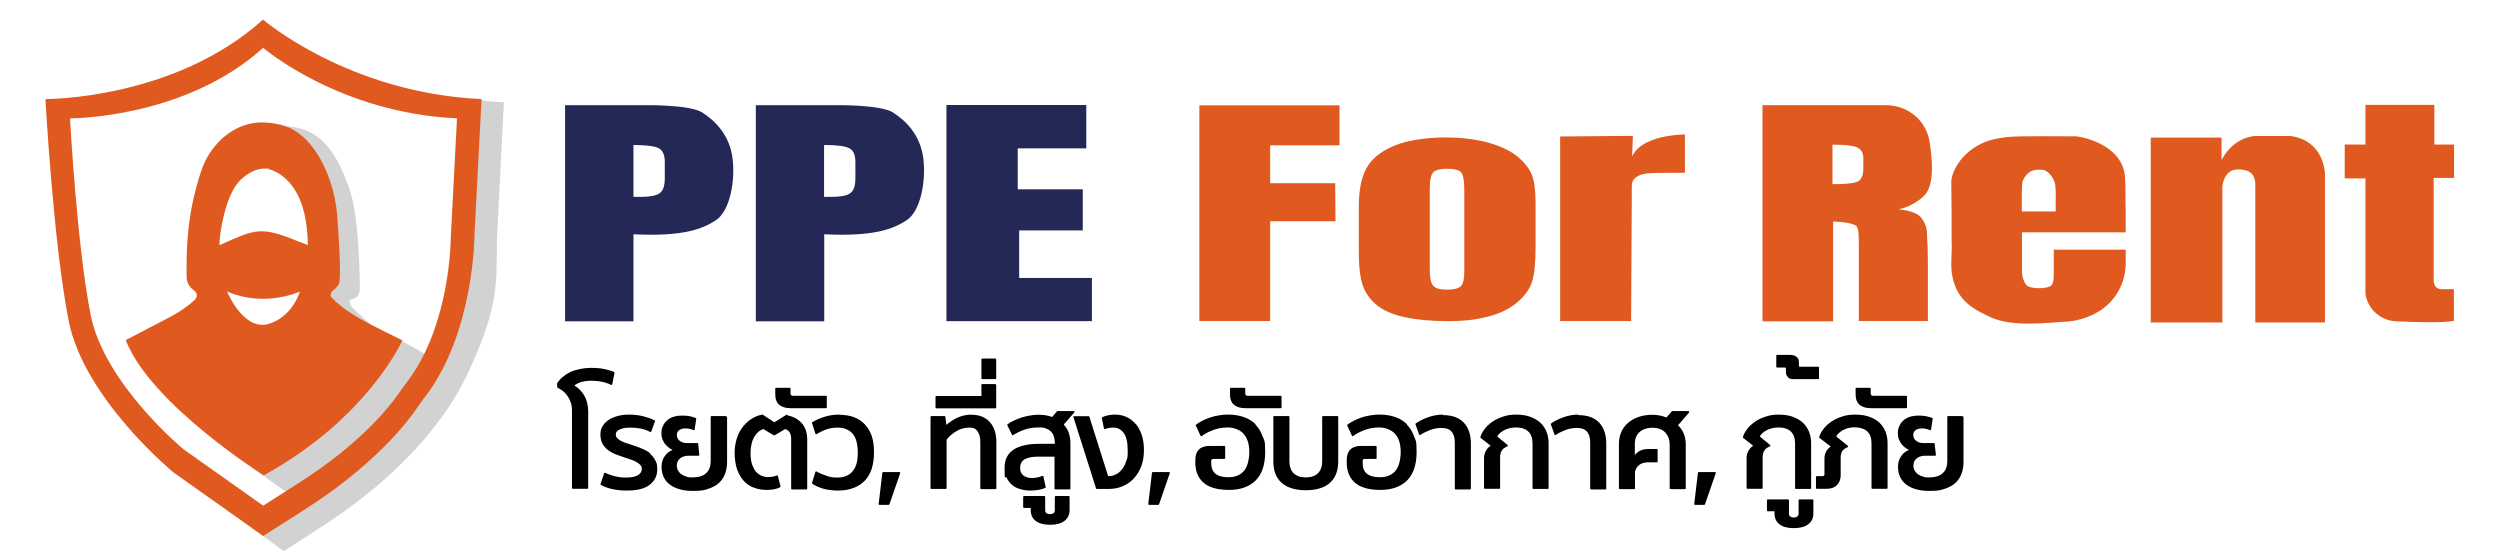 <?xml version="1.0" encoding="UTF-8"?> <svg xmlns="http://www.w3.org/2000/svg" version="1.1" viewBox="0 0 1556.9 349"><defs><style> .cls-1 { fill: #e05a20; } .cls-2 { fill: #242857; } .cls-3 { fill: #231f20; opacity: .2; } </style></defs><g><g id="Layer_1"><g><path d="M368.2,237.1c2.2,0,4.3.2,6.4.6,2.1.4,4.1,1.1,6,2,.1,0,.3,0,.4,0,.1,0,.2-.2.3-.4l1.4-7.1c0-.2,0-.5-.3-.6-1.8-.7-3.9-1.3-6.2-1.8-2.2-.5-5.1-.7-8.6-.7s-8.9.9-12.5,2.6c-3.6,1.8-6.4,4.2-8.2,7.1,0,0,0,.2,0,.3l.2,2.1c0,.2.1.4.3.4.7.3,1.5.7,2.5,1.4,1,.7,2,1.6,2.9,2.8.9,1.1,1.8,2.6,2.4,4.2.7,1.6,1,3.6,1,5.8v48.1c0,.3.2.5.5.5h9.1c.3,0,.5-.2.5-.5v-47.5c0-3.8-.8-7.2-2.4-10-1.5-2.6-3.6-4.8-6.2-6.3.9-.8,2.2-1.5,3.7-2,1.9-.6,4.2-1,6.8-1Z"></path><path d="M405.1,282.5h0c-1.4-1.2-3.1-2.2-5.1-3-2-.9-4.2-1.7-6.7-2.5-1.4-.4-2.8-.9-4-1.3-1.2-.4-2.2-.9-3.1-1.4-.8-.5-1.5-1.1-2-1.7-.5-.6-.7-1.2-.7-2,0-1.3.7-2.4,2.3-3.1,1.6-.8,3.8-1.2,6.6-1.2s4.5.2,6.6.6c2,.4,4,1.1,5.9,2.1.1,0,.3,0,.4,0,.1,0,.2-.2.3-.3l2.3-6.3c0-.2,0-.5-.2-.6-2.1-1.1-4.6-1.9-7.2-2.6-2.6-.6-5.5-1-8.6-1s-5.1.3-7.3.9c-2.2.6-4.1,1.4-5.7,2.5-1.6,1.1-2.8,2.4-3.7,3.9-.9,1.5-1.3,3.2-1.3,5s.4,4.1,1.2,5.6c.8,1.5,1.9,2.9,3.3,4,1.4,1.1,3,2,4.9,2.8,1.8.7,3.8,1.4,5.9,2.1,1.3.4,2.6.8,3.9,1.3,1.2.4,2.4.9,3.4,1.5,1,.6,1.8,1.2,2.4,1.9.6.7.8,1.4.8,2.3,0,1.7-.8,2.9-2.4,3.9-1.7,1-4.1,1.5-7.4,1.5s-4.7-.3-6.9-.8c-2.2-.5-4.3-1.3-6.1-2.1-.1,0-.3,0-.4,0-.1,0-.2.2-.3.3l-2.2,6.6c0,.2,0,.5.2.6,4.2,2.3,9.6,3.5,16.2,3.5s11.1-1.2,14.2-3.6c3.1-2.4,4.7-5.6,4.7-9.4s-.4-4-1.1-5.6c-.8-1.6-1.8-3-3.3-4.2Z"></path><path d="M452.1,259.1h-9c-.3,0-.5.2-.5.5v27.5c0,3.2-.9,5.8-2.8,7.5-1.8,1.8-4.7,2.7-8.5,2.7s-2.6-.2-3.8-.5c-1.2-.3-2.2-.8-3.1-1.4-.9-.6-1.5-1.4-2.1-2.3-.5-.9-.8-1.9-.8-3.1,0-1.9.7-3.4,2-4.5,1.3-1.1,3.1-1.7,5.3-1.7h6.2c.1,0,.3,0,.4-.2s.1-.2.1-.4l-.7-6.9c0-.3-.2-.4-.5-.4h-6.7c-.7,0-1.5-.1-2.2-.3-.7-.2-1.4-.6-2-1-.6-.4-1.1-1-1.4-1.6-.3-.6-.5-1.3-.5-2.1,0-1.2.4-2.2,1.3-2.9.9-.8,2.3-1.2,4.1-1.2s1.7.1,2.6.3c.9.2,1.7.5,2.5.8.1,0,.3,0,.4,0,.1,0,.2-.2.2-.4l1-6.7c0-.2,0-.5-.3-.5-1.1-.4-2.3-.8-3.7-1.1-1.4-.3-3.1-.4-4.9-.4s-3.8.3-5.4.8c-1.6.5-2.9,1.3-4,2.3-1.1,1-2,2.2-2.5,3.5-.6,1.3-.9,2.8-.9,4.3s.2,2.8.7,4c.5,1.2,1.1,2.3,1.9,3.2.8.9,1.7,1.7,2.7,2.4.5.3,1.1.6,1.7.9-1.9.7-3.4,1.8-4.6,3.4-1.5,1.9-2.3,4.3-2.3,7,0,4.9,1.8,8.7,5.3,11.3,3.5,2.5,8.2,3.8,14,3.8s7.1-.4,9.8-1.3c2.7-.9,5-2.1,6.7-3.7,1.7-1.6,3-3.6,3.8-5.8.8-2.2,1.2-4.7,1.2-7.4v-27.6c0-.3-.2-.5-.5-.5Z"></path><path d="M490.3,258.2c-.1,0-.3,0-.4,0l-7.7,4.8-7.2-4.8c-.1,0-.2-.1-.4,0-2.6.5-5,1.5-7.1,3-2.1,1.4-3.9,3.2-5.4,5.3-1.5,2.1-2.7,4.5-3.4,7.1-.8,2.6-1.2,5.5-1.2,8.5s.5,7.5,1.6,10.4c1,2.9,2.5,5.3,4.3,7.2,1.8,1.9,3.9,3.3,6.4,4.1,2.4.9,5,1.3,7.6,1.3s3.3-.2,4.7-.4c1.4-.3,2.7-.7,3.7-1.3.2-.1.3-.3.3-.6l-1.7-6.4c0-.1-.1-.3-.3-.3-.1,0-.3,0-.4,0-.9.4-1.8.7-2.7.8-.9.1-1.9.2-3,.2s-2.4-.3-3.7-.8c-1.2-.5-2.4-1.3-3.4-2.4-1-1.1-1.8-2.7-2.5-4.5-.6-1.9-1-4.3-1-7.1,0-4.2.8-7.6,2.3-10.2,1.5-2.5,3.4-4.2,5.7-4.9l6.5,3.9c.2,0,.4,0,.5,0l6.6-3.9c2.5.8,3.7,2.8,3.7,6.2v30.9c0,.3.2.5.5.5h9c.3,0,.5-.2.5-.5v-30.7c0-4-1.1-7.3-3.2-9.8-2.1-2.6-5.2-4.3-9.3-5.2Z"></path><path d="M491.7,241.5h-8.4c-.3,0-.5.2-.5.5v3.6c0,3,.9,5.2,2.6,6.6h0c1.7,1.3,4,2,6.9,2h22.1c.3,0,.5-.2.5-.5v-6.7c0-.3-.2-.5-.5-.5h-20.5c-1.1,0-1.6-.5-1.6-1.6v-2.9c0-.3-.2-.5-.5-.5Z"></path><path d="M522.6,258.2c-3,0-6,.4-8.9,1.3-2.9.9-5.5,2-7.8,3.4-.2.1-.3.4-.2.6l2.1,6.6c0,.1.2.3.3.3.1,0,.3,0,.4,0,2.1-1.3,4.2-2.3,6.2-3,2-.7,4.4-1.1,7-1.1,3.9,0,7.1,1.3,9.2,3.7,2.2,2.5,3.3,6.5,3.3,12s-1.1,9-3.3,11.6c-2.2,2.5-5.3,3.8-9.2,3.8s-4.8-.4-7-1.1c-2.2-.7-4.3-1.6-6.2-2.7-.1,0-.3,0-.4,0s-.2.2-.3.3l-2.1,6.8c0,.2,0,.4.2.6,4.2,2.8,9.7,4.2,16.2,4.2s12.5-2,16.4-6.1c3.9-4,5.8-10,5.8-17.9s-1.9-13-5.6-17.1c-3.7-4.1-9.2-6.1-16.1-6.1Z"></path><path d="M560.2,294h-10.2c-.3,0-.5.2-.5.4l-2.3,19.4c0,.1,0,.3.1.4,0,.1.2.2.4.2h5.7c.2,0,.4-.1.5-.3l6.7-19.4c0-.2,0-.3,0-.5,0-.1-.2-.2-.4-.2Z"></path><path d="M605.1,258.2c-1.8,0-3.5.2-5.1.6-1.6.4-3.1,1-4.4,1.6-1.3.7-2.6,1.4-3.8,2.3-.9.6-1.7,1.3-2.4,1.9l-.7-5.1c0-.2-.2-.4-.5-.4h-8.2c-.3,0-.5.2-.5.5v44.4c0,.3.2.5.5.5h9c.3,0,.5-.2.5-.5v-30.2c1.6-2.1,3.7-3.9,6.1-5.3,2.5-1.5,5.2-2.2,8.1-2.2s3.8.7,5,2.2c1.2,1.5,1.8,3.8,1.8,7v28.6c0,.3.2.5.5.5h9c.3,0,.5-.2.5-.5v-28.8c0-5.2-1.4-9.4-4-12.4-2.7-3-6.5-4.6-11.3-4.6Z"></path><path d="M619.9,239.2h-8.2c-.3,0-.5.2-.5.5v6.9h-28.1c-.3,0-.5.2-.5.5v6.7c0,.3.2.5.5.5h36.8c.3,0,.5-.2.5-.5v-14c0-.3-.2-.5-.5-.5Z"></path><rect x="611.2" y="223.3" width="9.2" height="12.8" rx=".5" ry=".5"></rect><path d="M662.7,264.1l6.4-7.3c.1-.1.2-.4,0-.5,0-.2-.3-.3-.5-.3h-10c-.1,0-.3,0-.4.2l-3,3.5c-2.3-.9-5-1.4-8.1-1.4s-3.9.2-5.8.5c-1.9.3-3.7.8-5.4,1.3-1.7.6-3.2,1.2-4.7,1.9-1.4.7-2.7,1.4-3.7,2.2-.2.1-.3.4-.2.6l2.9,5.9c0,.1.2.2.3.3.1,0,.3,0,.4,0,2.1-1.3,4.4-2.5,7-3.4,2.6-.9,5.6-1.4,8.9-1.4s3.4.2,4.7.7c1.3.5,2.3,1.1,3.1,2,.8.8,1.4,1.8,1.7,2.9.4,1.1.6,2.4.6,3.8v.8h-9.6c-14.4,0-21.7,5-21.7,14.9s.4,4.4,1.3,6.2c.8,1.8,2,3.3,3.4,4.5,1.4,1.2,3.1,2.1,5.1,2.6,1.9.6,4,.9,6.2.9,3.5,0,6.6-.5,9.3-1.6.2,0,.4-.3.3-.6l-1.4-6.6c0-.1-.1-.3-.3-.3-.1,0-.3,0-.4,0-1,.4-2.1.7-3.3,1-1.2.2-2.3.3-3.4.3-2,0-3.7-.6-5.1-1.6-1.4-1.1-2-2.6-2-4.8s.9-4.3,2.9-5.3c2-1.1,4.7-1.6,8.1-1.6h10.4v19.9c0,.3.2.5.5.5h8.9c.3,0,.5-.2.5-.5v-28.6c0-2.3-.4-4.4-1.1-6.4-.7-1.8-1.7-3.4-3-4.8Z"></path><path d="M665.6,308.9h-8.2c-.3,0-.5.2-.5.5v8.3c0,.9-.3,1.5-.8,1.9-.6.4-1.3.6-2.2.6s-1.6-.2-2.2-.6c-.6-.4-.8-1-.8-1.9v-8.3c0-.3-.2-.5-.5-.5h-12.7c-.3,0-.5.2-.5.5v6.4c0,.3.2.5.5.5h4.2v1.4c0,2.8,1,5.1,3.1,6.7,2,1.6,5,2.4,8.9,2.4s6.9-.8,9-2.4c2.1-1.6,3.2-3.9,3.2-6.7v-8.3c0-.3-.2-.5-.5-.5Z"></path><path d="M707.3,264.1s0,0,0,0c-1.6-1.9-3.5-3.4-5.7-4.4-3.4-1.5-7.2-1.9-11.4-1.1-1.5.3-2.7.7-3.7,1.2-.2,0-.3.3-.3.6l1.3,6.5c0,.1.1.3.2.3s.3,0,.4,0c1.7-.6,3.4-.9,5.2-.9,2.6,0,4.7,1,6.4,3.2,1.7,2.1,2.6,5.9,2.6,11.1s-.3,4.7-1,6.7c-.6,2-1.5,3.7-2.6,5-1.1,1.4-2.3,2.4-3.7,3.1-1.4.7-2.8,1.1-4.3,1.1h-.6l-11.7-37c0-.2-.3-.3-.5-.3h-9c-.2,0-.3,0-.4.2,0,.1-.1.3,0,.4l14.1,44.4c0,.2.3.3.5.3h7.5c3.1,0,6-.6,8.6-1.7,2.6-1.1,4.9-2.7,6.9-4.8,1.9-2.1,3.5-4.6,4.6-7.5,1.1-2.9,1.7-6.3,1.7-10s-.4-6.6-1.3-9.4c-.9-2.7-2.1-5.1-3.7-7Z"></path><path d="M728.1,294h-10.2c-.3,0-.5.2-.5.4l-2.3,19.4c0,.1,0,.3.1.4,0,.1.2.2.4.2h5.7c.2,0,.4-.1.5-.3l6.7-19.4c0-.2,0-.3,0-.5,0-.1-.2-.2-.4-.2Z"></path><path d="M782.1,264.4h0c-2-2-4.4-3.6-7.3-4.6-2.8-1-6-1.6-9.6-1.6s-4.3.2-6.3.5c-2,.3-3.9.8-5.6,1.4-1.7.6-3.3,1.3-4.7,2-1.4.8-2.7,1.5-3.7,2.3-.2.1-.3.4-.2.6l2.9,6.3c0,.1.2.2.3.3.1,0,.3,0,.4,0,2.1-1.5,4.5-2.8,7.2-3.8,2.7-1,5.8-1.6,9.2-1.6s7.3,1.3,9.7,3.9c2.4,2.6,3.6,6.4,3.6,11.3s-1.2,9.6-3.5,12.1c-2.3,2.5-5.5,3.7-9.5,3.7-7.2,0-10.7-2.9-10.7-8.8v-1.2c0-1,.4-1.4,1.3-1.4h6.9c.3,0,.5-.2.5-.5v-7.1c0-.3-.2-.5-.5-.5h-9.1c-6,0-9,3-9,8.8v1.8c0,5.3,1.8,9.4,5.2,12.4,3.4,2.9,8.7,4.4,15.8,4.4s12.6-2,16.6-5.9c3.9-3.9,5.9-9.9,5.9-17.6s-.5-7-1.6-9.9c-1-2.9-2.6-5.4-4.6-7.4Z"></path><path d="M774.9,241.5h-8.4c-.3,0-.5.2-.5.5v3.6c0,3,.9,5.2,2.6,6.6,1.7,1.3,4,2,6.9,2h22.1c.3,0,.5-.2.5-.5v-6.7c0-.3-.2-.5-.5-.5h-20.5c-1.1,0-1.6-.5-1.6-1.6v-2.9c0-.3-.2-.5-.5-.5Z"></path><path d="M832.9,259.1h-9c-.3,0-.5.2-.5.5v27.8c0,3.1-.9,5.6-2.6,7.3s-4.3,2.6-7.6,2.6-5.9-.9-7.6-2.6c-1.7-1.7-2.6-4.2-2.6-7.3v-27.8c0-.3-.2-.5-.5-.5h-9c-.3,0-.5.2-.5.5v27.8c0,5.9,1.8,10.4,5.3,13.4,3.5,3,8.5,4.5,14.9,4.5s11.5-1.5,14.9-4.5c3.5-3,5.3-7.5,5.3-13.4v-27.8c0-.3-.2-.5-.5-.5Z"></path><path d="M876.4,264.4h0c-2-2-4.4-3.6-7.3-4.6-2.8-1-6-1.6-9.6-1.6s-4.3.2-6.3.5c-2,.3-3.9.8-5.6,1.4-1.7.6-3.3,1.3-4.7,2-1.4.8-2.7,1.5-3.7,2.3-.2.1-.3.4-.2.6l2.9,6.3c0,.1.2.2.3.3.1,0,.3,0,.4,0,2.1-1.5,4.5-2.8,7.2-3.8,2.7-1,5.8-1.6,9.2-1.6s7.3,1.3,9.7,3.9c2.4,2.6,3.6,6.4,3.6,11.3s-1.2,9.6-3.5,12.1c-2.3,2.5-5.5,3.7-9.5,3.7-7.2,0-10.7-2.9-10.7-8.8v-1.2c0-1,.4-1.4,1.3-1.4h6.9c.3,0,.5-.2.5-.5v-7.1c0-.3-.2-.5-.5-.5h-9.1c-6,0-9,3-9,8.8v1.8c0,5.3,1.8,9.4,5.2,12.4,3.4,2.9,8.7,4.4,15.8,4.4s12.6-2,16.6-5.9c3.9-3.9,5.9-9.9,5.9-17.6s-.5-7-1.6-9.9c-1-2.9-2.6-5.4-4.6-7.4Z"></path><path d="M898.7,258.2c-3.3,0-6.5.6-9.5,1.7-3,1.1-5.6,2.4-7.5,3.8-.2.1-.3.4-.2.6l2.3,6.3c0,.1.2.3.3.3.1,0,.3,0,.4,0,1.7-1.2,3.8-2.2,6.1-3.1,2.3-.9,4.7-1.3,7.2-1.3,5.5,0,8.2,3,8.2,9.2v28.6c0,.3.2.5.5.5h9c.3,0,.5-.2.5-.5v-28.2c0-5.4-1.5-9.8-4.4-12.9-2.9-3.1-7.3-4.7-13-4.7Z"></path><path d="M959.2,263.2c-1.7-1.6-3.9-2.8-6.4-3.7-2.5-.9-5.5-1.3-8.7-1.3s-5.5.4-7.9,1.2c-2.5.8-4.7,1.8-6.6,3.1-1.9,1.3-3.6,2.8-4.9,4.5-1.3,1.7-2.3,3.4-2.8,5.2,0,.2,0,.4.2.5l6.2,4.9c-1.1.7-2.1,1.7-2.8,2.9-.8,1.4-1.3,3-1.3,4.7v18.7c0,.3.2.5.5.5h9c.3,0,.5-.2.5-.5v-19.2c0-1.7.4-3.2,1.1-4.2.7-1.1,1.9-1.9,3.4-2.5.2,0,.3-.2.3-.4,0-.2,0-.4-.2-.5l-6.4-5.3c.4-.7.9-1.3,1.5-1.9.8-.7,1.7-1.4,2.7-1.9,1-.6,2.2-1,3.4-1.3,1.2-.3,2.5-.5,3.9-.5,3.4,0,6,.8,7.8,2.5,1.8,1.6,2.7,4.2,2.7,7.5v27.8c0,.3.2.5.5.5h9c.3,0,.5-.2.5-.5v-27.8c0-2.6-.4-5.1-1.3-7.3-.9-2.2-2.2-4.1-3.9-5.7Z"></path><path d="M983,258.2c-3.3,0-6.5.6-9.5,1.7-3,1.1-5.6,2.4-7.5,3.8-.2.1-.3.4-.2.6l2.3,6.3c0,.1.2.3.3.3.1,0,.3,0,.4,0,1.7-1.2,3.8-2.2,6.1-3.1,2.3-.9,4.7-1.3,7.2-1.3,5.5,0,8.2,3,8.2,9.2v28.6c0,.3.2.5.5.5h9c.3,0,.5-.2.5-.5v-28.2c0-5.4-1.5-9.8-4.4-12.9-2.9-3.1-7.3-4.7-13-4.7Z"></path><path d="M1051.6,256h-10.1c-.1,0-.3,0-.4.2l-3.3,3.8c-1.2-.5-2.5-.9-3.9-1.2-1.5-.3-3.1-.5-4.8-.5-3.3,0-6.2.5-8.8,1.4-2.6.9-4.8,2.2-6.6,3.8-1.8,1.6-3.2,3.5-4.1,5.7-.9,2.2-1.4,4.6-1.4,7.1v27.8c0,.3.2.5.5.5h9c.3,0,.5-.2.5-.5v-10.4c1.1-3.9,3.9-5.8,8.4-5.8h5.2c.3,0,.5-.2.5-.5v-7.3c0-.3-.2-.5-.5-.5h-5.2c-2.4,0-4.4.5-6,1.5-1,.6-1.8,1.4-2.5,2.2v-7c0-2.9.9-5.3,2.8-7.1s4.6-2.8,8.1-2.8,6.3,1,8.1,3c1.8,2,2.7,4.4,2.7,7.3v27.4c0,.3.2.5.5.5h9c.3,0,.5-.2.5-.5v-27.4c0-2.3-.4-4.5-1.2-6.6-.8-2-2-3.7-3.6-5.3l6.9-7.9c.1-.1.2-.4,0-.5,0-.2-.3-.3-.5-.3Z"></path><path d="M1068.1,294h-10.2c-.3,0-.5.2-.5.4l-2.3,19.4c0,.1,0,.3.1.4,0,.1.2.2.4.2h5.7c.2,0,.4-.1.5-.3l6.7-19.4c0-.2,0-.3,0-.5,0-.1-.2-.2-.4-.2Z"></path><path d="M1102.5,277.6c0-.2,0-.4-.2-.5l-6.4-5.3c.4-.7.9-1.3,1.5-1.9.8-.7,1.7-1.4,2.7-1.9,1-.6,2.2-1,3.4-1.3,1.2-.3,2.5-.5,3.9-.5,3.4,0,6,.8,7.8,2.5,1.8,1.6,2.7,4.2,2.7,7.5v27.8c0,.3.2.5.5.5h9c.3,0,.5-.2.5-.5v-27.8c0-2.6-.4-5.1-1.3-7.3-.9-2.2-2.2-4.1-3.9-5.7-1.7-1.6-3.9-2.8-6.4-3.7-2.5-.9-5.5-1.3-8.7-1.3s-5.5.4-7.9,1.2c-2.5.8-4.7,1.8-6.6,3.1-1.9,1.3-3.6,2.8-4.9,4.5-1.3,1.7-2.3,3.4-2.8,5.2,0,.2,0,.4.2.5l6.2,4.9c-1.1.7-2.1,1.7-2.8,2.9-.8,1.4-1.3,3-1.3,4.7v18.7c0,.3.2.5.5.5h9c.3,0,.5-.2.5-.5v-19.2c0-1.7.4-3.2,1.1-4.2.7-1.1,1.9-1.9,3.4-2.5.2,0,.3-.2.3-.4Z"></path><path d="M1128.8,311h-8.2c-.3,0-.5.2-.5.5v8.3c0,.9-.3,1.5-.8,1.9-.6.4-1.3.6-2.2.6s-1.6-.2-2.2-.6c-.6-.4-.8-1-.8-1.9v-8.3c0-.3-.2-.5-.5-.5h-12.7c-.3,0-.5.2-.5.5v6.4c0,.3.2.5.5.5h4.2v1.4c0,2.8,1,5.1,3.1,6.7,2,1.6,5,2.4,8.9,2.4s6.9-.8,9-2.4c2.1-1.6,3.2-3.9,3.2-6.7v-8.3c0-.3-.2-.5-.5-.5Z"></path><path d="M1113.5,235.1c.9.7,1.9,1,3.1,1h15.7c.3,0,.5-.2.5-.5v-6.7c0-.3-.2-.5-.5-.5h-11.2c-.7,0-.8-.3-.8-.8v-1.9c0-1.6-.5-2.8-1.6-3.6-1-.7-2.4-1.1-4.1-1.1h-7.9c-.3,0-.5.2-.5.5v6.9c0,.3.2.5.5.5h4.7c.6,0,.7.1.7.1,0,0,.1.2.1.7v2.1c0,1.4.5,2.4,1.4,3.1Z"></path><path d="M1170.4,263.2c-1.7-1.6-3.9-2.8-6.4-3.7-2.5-.9-5.5-1.3-8.8-1.3s-5.6.4-8,1.2c-2.5.8-4.7,1.8-6.6,3.1-1.9,1.3-3.6,2.8-4.9,4.5-1.3,1.7-2.3,3.4-2.8,5.2,0,.2,0,.4.2.5l7,5.4c-1.1.7-2,1.7-2.7,2.8-.8,1.4-1.2,2.9-1.2,4.6v9.8c0,.8-.3,1.2-1.1,1.2h-3.7c-.3,0-.5.2-.5.5v6.9c0,.3.2.5.5.5h5.9c0,0,.2,0,.3,0,2.8,0,4.9-.8,6.4-2.3,1.5-1.6,2.3-3.6,2.3-6.1v-11c0-1.7.3-3.1,1-4.1.7-1,1.8-1.8,3.3-2.4.2,0,.3-.2.3-.4,0-.2,0-.4-.2-.5l-7.2-5.8c.8-1.5,2.2-2.8,4.2-3.9,2.1-1.2,4.6-1.8,7.3-1.8s6,.8,7.8,2.5c1.8,1.6,2.7,4.2,2.7,7.5v27.8c0,.3.2.5.5.5h9c.3,0,.5-.2.5-.5v-27.8c0-2.6-.4-5.1-1.3-7.3-.9-2.2-2.2-4.1-3.9-5.7Z"></path><path d="M1165,254.2h22.1c.3,0,.5-.2.5-.5v-6.7c0-.3-.2-.5-.5-.5h-20.5c-1.1,0-1.6-.5-1.6-1.6v-2.9c0-.3-.2-.5-.5-.5h-8.4c-.3,0-.5.2-.5.5v3.6c0,3,.9,5.2,2.6,6.6h0c1.7,1.3,4,2,6.9,2Z"></path><path d="M1222.2,259.1h-9c-.3,0-.5.2-.5.5v27.5c0,3.2-.9,5.8-2.8,7.5-1.8,1.8-4.7,2.7-8.5,2.7s-2.6-.2-3.8-.5c-1.2-.3-2.2-.8-3.1-1.4-.9-.6-1.5-1.4-2.1-2.3-.5-.9-.8-1.9-.8-3.1,0-1.9.7-3.4,2-4.5,1.3-1.1,3.1-1.7,5.3-1.7h6.2c.1,0,.3,0,.4-.2s.1-.2.1-.4l-.8-6.9c0-.3-.2-.4-.5-.4h-6.7c-.7,0-1.5-.1-2.2-.3-.7-.2-1.4-.6-2-1-.6-.4-1.1-1-1.4-1.6-.3-.6-.5-1.3-.5-2.1,0-1.2.4-2.2,1.3-2.9.9-.8,2.3-1.2,4.1-1.2s1.7.1,2.6.3c.9.2,1.7.5,2.5.8.1,0,.3,0,.4,0,.1,0,.2-.2.2-.4l1-6.7c0-.2,0-.5-.3-.5-1.1-.4-2.3-.8-3.7-1.1-1.4-.3-3.1-.4-4.9-.4s-3.8.3-5.4.8c-1.6.5-2.9,1.3-4,2.3-1.1,1-2,2.2-2.5,3.5-.6,1.3-.9,2.8-.9,4.3s.2,2.8.7,4c.5,1.2,1.1,2.3,1.9,3.2.8.9,1.7,1.7,2.7,2.4.5.3,1.1.6,1.7.9-1.9.7-3.4,1.8-4.6,3.4-1.5,1.9-2.3,4.3-2.3,7,0,4.9,1.8,8.7,5.3,11.3,3.5,2.5,8.2,3.8,14,3.8s7.1-.4,9.8-1.3c2.7-.9,5-2.1,6.7-3.7,1.7-1.6,3-3.6,3.8-5.8.8-2.2,1.2-4.7,1.2-7.4v-27.6c0-.3-.2-.5-.5-.5Z"></path><path class="cls-2" d="M556.3,70.1c-8.1-5.1-36.3-4.6-36.3-4.6h0c-2,0-4.2,0-6.4,0h-42.9v134.6h42.6v-54.2c30.5,1.5,42.8-3.1,51.4-8.8,8.6-5.7,12.1-24.2,10.3-38.5-1.8-14.3-10.6-23.3-18.7-28.4ZM513.2,90.3c8,0,13.2.7,15.7,2,2.5,1.3,3.8,4.1,3.8,8.4v10.4c0,4.7-1.1,7.8-3.3,9.3-2.2,1.5-6.1,2.2-11.7,2.2s-2.8,0-4.5,0v-32.2Z"></path><path class="cls-2" d="M437.5,70.1c-8.1-5.1-36.3-4.6-36.3-4.6h0c-2,0-4.2,0-6.4,0h-42.9v134.6h42.6v-54.2c30.5,1.5,42.8-3.1,51.4-8.8,8.6-5.7,12.1-24.2,10.3-38.5-1.8-14.3-10.6-23.3-18.7-28.4ZM394.5,90.3c8,0,13.2.7,15.7,2,2.5,1.3,3.8,4.1,3.8,8.4v10.4c0,4.7-1.1,7.8-3.3,9.3-2.2,1.5-6.1,2.2-11.7,2.2s-2.8,0-4.5,0v-32.2Z"></path><polygon class="cls-2" points="680 173.1 634.7 173.1 634.7 143.5 674.3 143.5 674.3 117.9 633.8 117.9 633.8 92.4 676.5 92.4 676.5 65.4 589.4 65.4 589.4 200 680 200 680 173.1"></polygon><polygon class="cls-1" points="746.9 199.9 791 199.9 791 137.8 831.7 137.8 831.5 114.1 791 114.1 791 90.5 834.2 90.5 834.2 65.6 746.9 65.6 746.9 199.9"></polygon><path class="cls-1" d="M857.5,190.1c4.1,3.3,9.8,5.8,17.2,7.4,7.4,1.6,16.4,2.5,27,2.5s17.9-1,25.3-2.9c7.3-1.9,13.3-4.9,18-8.9,4.7-4,7.7-8.3,9.2-13,1.4-4.6,2.1-11.9,2.1-21.8v-27c0-7.8-.8-13.6-2.3-17.5-1.5-3.8-4.4-7.5-8.6-11.1-4.2-3.6-10.2-6.5-17.9-8.8-7.7-2.2-17-3.4-27.8-3.4s-23.4,1.7-31.6,5.2c-8.2,3.5-14,8.1-17.1,13.9-3.2,5.8-4.8,13.8-4.8,24v28.3c0,9.4.9,16.4,2.6,21.1,1.7,4.7,4.7,8.7,8.7,12ZM890.4,118c0-5.7.7-9.2,2.2-10.7,1.5-1.5,4.4-2.2,8.7-2.2s7.2.7,8.6,2.2c1.3,1.5,2,5,2,10.7v50.9c0,4.8-.7,7.9-2.1,9.3-1.4,1.4-4.3,2.2-8.6,2.2s-7.1-.8-8.6-2.4c-1.5-1.6-2.2-5-2.2-10.2v-49.8Z"></path><path class="cls-1" d="M1016.2,125.2c0-2.6,0-5.2,0-7.9,0-1.7,0-3.7,1-5.2,1.9-3,6.3-3.9,9.5-4.2,4.1-.3,14-.3,22.6-.3v-23.9c-12.8.4-28.3,3.7-32.9,13.7l.5-12.8-45.3.4v114.9h44.2l.4-74.7Z"></path><path class="cls-1" d="M1323.7,155.5c-1.1,0-42.4,0-44.6,0-.2,0,0,.2-.1.8,0,2.3,0,7.8,0,10.6-.1,3.2.4,8.1-1.2,10.5-2,2.8-13.8,2.8-15.9,0-1.3-1.2-2.9-5.8-2.7-8.7,0-1.9,0-18.4,0-24,.5,0,58.3,0,60.3,0h2.1c1.1,0,1.9.2,2.2-.2,0-3.9,0-9.7,0-13.7-.3-7.3.1-14.8-.5-21.6-2.5-20.4-29.5-24.8-32-24.3-8.5.1-18.9-.2-27.5,0-5.8,0-12,0-17.8,1-21.6,2.9-31.6,20.4-30.8,28.8.2,12.4.2,26.2.2,36,.4,7.1-1,14.7.5,21.7,2.7,13,10.6,19.1,21.6,24.1,12.1,6.7,30.6,5.2,46.1,4,23.2-.4,41.2-15.7,40.2-39.2,0-1.7,0-4,0-5.6ZM1259.1,131.3c0-1.6,0-7.9,0-9.3,0-2.9,0-5.9.4-8.7.6-2,1.8-3.7,3.2-5.1,2.1-2.2,5.2-2.6,8.1-2.5,4.7-.4,8.1,5.2,9,8.7.8,5.3.3,12,.4,17.3h0c-4.1,0-20.1,0-21,0-.2,0-.1-.2-.1-.5Z"></path><path class="cls-1" d="M1528.3,110.8v-20.8h-12.3v-24.7h-42.9v24.7h-12.9v21.1h12.9v70.8c0,.4,0,.8,0,1.2,0,0,0,0,0,0,1.5,9.5,9.5,16.6,19.1,17,10.6.5,30.3,1.1,36-.3v-19.7h-6.7s-5.9,1-5.9-5.9v-63.4h12.7Z"></path><path class="cls-1" d="M1426.4,84.7h-21.6s-13.2-.2-21.3,14.9v-13.9h-44.1v115.1h44.6v-84.7s.7-10.6,9.7-10.6,10.3,4.6,10.8,8.1v87.2h43.4v-92.3s0-20.9-21.5-23.8Z"></path><path class="cls-1" d="M1141.3,138c6.4,0,13.4,1.2,14.9,2.9,1.5,1.7,1.4,7.1,1.4,14.3v44.7h43v-35.5c0-6.2-.1-11.1-.4-14.5,0-3-.2-5.5-.3-6.6-.5-3.4-2.2-6-2.8-6.8-.2-.3-.4-.5-.5-.8-2.4-3.3-8.9-4.8-14.1-5.4,7.1-1.5,13.4-5.7,16.3-9,3.9-4.3,5.9-14,2.9-32.9-1.1-6.8-4.3-11.7-7.8-15.2-5.2-5-12.3-7.7-19.5-7.7h-30.4,0c-4.2,0-8.8,0-13.7,0h-32.7v134.6h44v-61.9ZM1141.3,90.1c7.3,0,12.3.5,15,1.6,2.7,1.1,4.1,3.4,4.1,6.9v6.1c0,4.9-1.4,7.8-4.3,8.7-2.8.9-7.8,1.3-14.9,1.3v-24.7Z"></path></g><g><path class="cls-3" d="M296.3,62.1c-.3,1.3-.5,2.5-.8,3.8-.7,3.2-1.5,6.4-2.1,9.6,1.6.1,3.2.2,4.9.3,0,0-3.9,76.8-3.9,76.9-1.5,28.4-10,57.3-24.5,82.2-18.1,31.1-41.6,55.4-71.5,74.8l-21.6,14-3.5-2.5c-1.3.6-2.6,1.2-3.9,1.8-4.2,1.9-8.5,3.7-12.7,5.7l20.1,14.5s24.4-15.8,24.4-15.8c36.1-23.3,72.2-56.2,90.5-95.7s17.7-53.9,17.7-81.3l4.4-86.7c-6-.3-11.8-.8-17.4-1.5Z"></path><path class="cls-3" d="M242.1,207.7l23.4,13.2s-17,48.1-87.7,85.2l-20.1-14.3"></path><path class="cls-3" d="M230.5,201.9l-10.9-10.1s-4.3-5,0-5.6,4.5-6.2,4.5-6.2c0,0,0-44.3-6.4-62.1s-15.2-38.4-39.9-39.3-8.1,11.7-8.1,11.7c0,0,19.5,17,24.1,25.2s11.6,43.3,6.3,59.1,8.6,20.8,8.6,21.8,21.8,11.2,21.8,11.2"></path><path class="cls-1" d="M28.3,61.7s4.9,89.8,14.5,138.3c9.7,48.5,65.2,94.2,65.2,94.2l55.9,39.6,24.2-15.4c45.1-28.5,65.6-55.5,71.6-64.3s3.3-4.6,5-6.9c30.8-40.2,30.8-101.1,30.8-101.1l4.4-84.4c-82.8-3.7-136.1-49.5-136.1-49.5C108.4,62.2,28.3,61.7,28.3,61.7ZM284.6,73.6l-3.9,74.8s0,53.9-27.3,89.6c-1.7,2.2-3.3,4.4-4.8,6.6-5.7,8.3-24,31.8-63.2,56.6l-21.5,13.7-49.6-35.1s-49.2-40.6-57.8-83.5c-8.6-43-12.9-122.6-12.9-122.6,0,0,71.1.4,120.3-43.9,0,0,47.3,40.6,120.7,43.9Z"></path><path class="cls-1" d="M164.1,296.1c65.1-35.7,86.5-84.2,86.5-84.2,0,0-3.1-1.3-20.1-10s-21.7-14.6-23.6-16.2c0,0,0,0,0,0-1.5-1.3-1.2-3.6.4-4.7,1.1-.8,2.6-2.1,3.7-4.1,2-3.6-.7-38.4-.7-38.4-.3-6.9-1.3-13.7-3.1-20.4-4.1-15.1-13.6-34-29.4-39.5-4-1.4-8.1-2-12.3-2.3-18.2-1.2-31.8,11.8-37.8,24.2-3,6.2-7.3,21.3-9.2,33.6-1.6,10.1-2.3,20.3-2.3,30.6v7.6c0,3.3,1.6,6.4,4.3,8.3,3.3,2.3,1.7,4.8,1.7,4.8-.2.9-2.7,3-5.3,5-3.5,2.7-7.3,5.1-11.2,7.1l-27.4,14.3c15.5,40,85.9,84.2,85.9,84.2ZM191.7,152.6c-1.4-.6-3.1-1.2-4.7-1.8-.9-.3-1.8-.6-2.6-1-21.6-8.8-25.7-7-45.5,1.9l-2.2,1v-.7c-.1-6,3.5-29.9,12.4-39.2,3.8-4,9.6-7.8,15.3-7.8s2.1.1,3.2.4c3.2.9,6.4,2.6,9.3,5,9.6,8.1,14.5,22.1,14.8,41.9,0,.1,0,.2,0,.3ZM186.4,182.5c0,.2-4.9,15.3-19.5,19.3-1.2.3-2.3.5-3.5.5-5,0-10-2.9-14.7-8.6-4.3-5.2-6.8-11-6.8-11.1l-.5-1.2,1.2.6c.2,0,19.1,9.2,43.2,0l1-.4-.3,1Z"></path></g></g></g></svg> 
